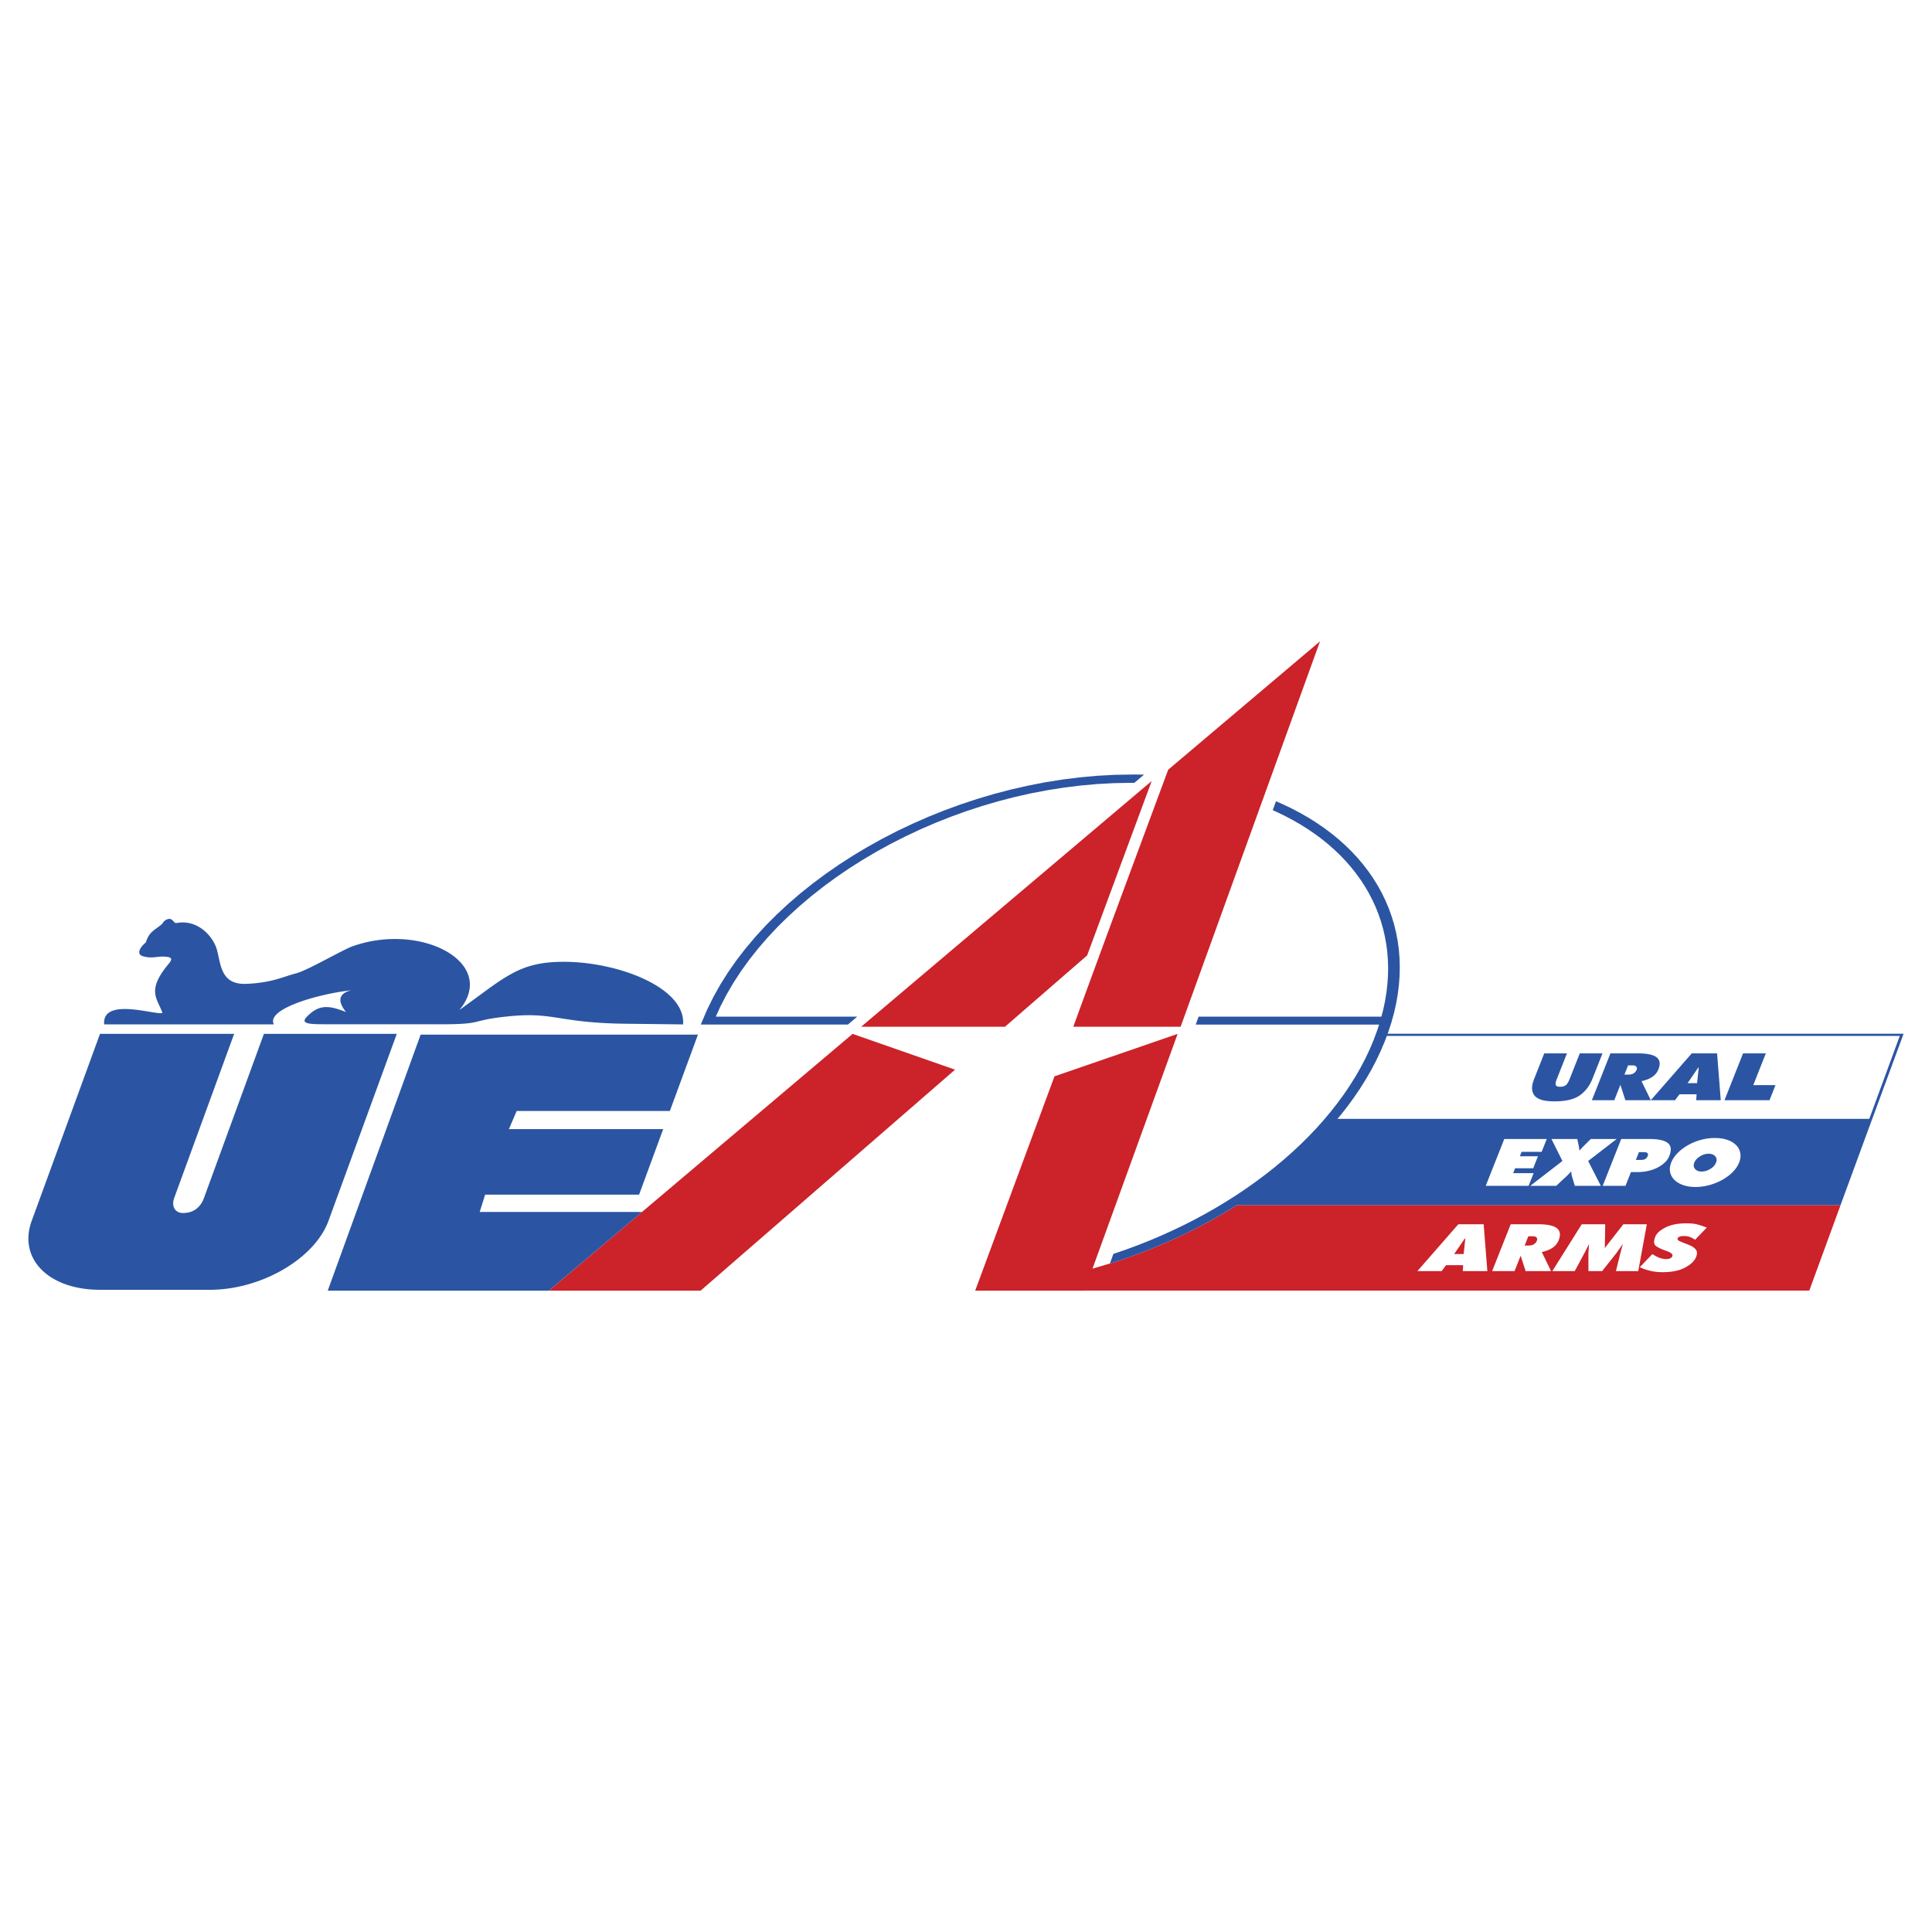 <svg xmlns="http://www.w3.org/2000/svg" width="2500" height="2500" viewBox="0 0 192.756 192.756"><g fill-rule="evenodd" clip-rule="evenodd"><path fill="#fff" d="M0 0h192.756v192.756H0V0z"/><path d="M116.551 76.794l15.146-12.807-13.906 38.449h-10.707c3.115-8.558 6.287-17.066 9.467-25.642zm-7.553 49.78l2.201-.65 1.24-.418 1.225-.445 1.213-.473 1.195-.498 1.182-.525 1.16-.551 1.145-.574 1.123-.6 1.104-.621 1.08-.645.547-.346h60.221l-3.121 8.535h-72.309l-.002.006H97.295l7.91-21.383 12.287-4.236-8.494 23.424zm-54.232 2.196l30.298-25.619 10.22 3.57-25.387 22.049H54.766zm31.154-26.334l28.986-24.516-6.443 17.403-8.195 7.113H85.92zm55.492 24.382l4.084-4.672h2.529l.367 4.672h-2.449l.037-.592h-1.707l-.439.592h-2.422zm4.617-1.701l.164-1.551h-.049l-1.062 1.551h.947zm7.465-2.971c.572 0 1.033.055 1.383.166.352.111.58.283.688.521s.088.543-.059.912c-.234.592-.795.98-1.682 1.168l.926 1.904h-2.539l-.496-1.537-.607 1.537h-2.236l1.85-4.672h2.772v.001zm-1.377 2.12h.391c.424 0 .701-.166.832-.498.045-.115.033-.215-.037-.299s-.189-.127-.352-.127h-.469l-.365.924zm9.795-.153l-.643.91-1.424 1.795h-1.367l-.002-1.795.066-.91-.436.859-.994 1.846h-2.236l2.932-4.672h2.344l-.041 2.371 1.848-2.371h2.344l-.854 4.672h-2.227l.457-1.846.233-.859zm1.692 2.315l1.252-1.311c.004.004.062.039.172.107.109.066.229.131.354.191a2.183 2.183 0 0 0 .826.205c.352 0 .566-.096.643-.289.074-.188-.127-.363-.602-.529s-.82-.33-1.039-.494c-.219-.162-.238-.473-.057-.93.127-.322.457-.623.992-.904s1.24-.422 2.119-.422c.396 0 .73.029.996.09a7.65 7.65 0 0 1 1.023.336l-1.162 1.211a2.857 2.857 0 0 0-.451-.246c-.182-.082-.414-.123-.693-.123-.338 0-.539.08-.602.238-.043.111.053.217.291.314s.51.205.814.324c.305.117.537.268.695.451.158.182.176.43.053.742-.166.418-.537.777-1.111 1.08-.576.305-1.322.455-2.24.455a5.176 5.176 0 0 1-2.273-.496z" fill="#cc2229"/><path d="M113.107 77.272c.346.002.689.008 1.035.016l-.971.818-.365-.002-1.668.03-1.666.09-1.666.149-1.66.206-1.652.261-1.645.315-1.635.368-1.617.419-1.604.47-1.583.518-1.562.565-1.539.61-1.512.655-1.484.697-1.452.738-1.419.779-1.383.817-1.344.854-1.303.89-1.26.923-1.214.956-1.165.987-1.115 1.017-1.062 1.044-1.006 1.072-.948 1.098-.887 1.12-.824 1.143-.759 1.164-.691 1.184-.621 1.203-.445.986h14.112l-.931.787h-14.68l.642-1.506.622-1.258.697-1.24.769-1.221.839-1.198.905-1.175.97-1.149 1.031-1.124 1.091-1.095 1.146-1.066 1.201-1.035 1.252-1.002 1.302-.968 1.347-.933 1.392-.896 1.432-.857 1.471-.817 1.506-.775 1.54-.732 1.571-.688 1.6-.642 1.625-.594 1.649-.545 1.668-.494 1.688-.441 1.703-.388 1.715-.333 1.727-.275 1.732-.217 1.74-.157 1.742-.095 1.876-.031zm25.338 25.863h51.477l-.051.137-3.152 8.566h-.004l-3.082 8.391h-60.221l.51-.322-1.057.668-1.08.645-1.104.621-1.123.6-1.145.574-1.16.551-1.182.525-1.195.498-1.213.473-1.225.445-1.24.418-.465.143.35-.969.074-.023 1.189-.408 1.178-.436 1.164-.461 1.148-.486 1.133-.512 1.117-.535 1.098-.559 1.08-.582 1.059-.604 1.037-.625 1.016-.646.992-.668.967-.686.943-.707.916-.723.889-.742.859-.76.83-.775.799-.793.768-.807.734-.822.701-.836.666-.85.631-.861.592-.875.555-.885.516-.898.477-.906.434-.916.393-.926.385-1.041c.061-.176.117-.35.172-.525H119.3l.283-.787h18.24l.186-.717.178-.852.137-.844.096-.834.057-.822.016-.814-.025-.803-.062-.792-.102-.779-.141-.768-.176-.755-.215-.741-.25-.727-.285-.713-.322-.699-.355-.683-.391-.667-.426-.651-.459-.635-.49-.617-.523-.6-.555-.582-.586-.563-.617-.543-.648-.524-.678-.504-.707-.483-.736-.462-.766-.441-.793-.419-.82-.396-.383-.168.322-.893.58.25.906.429.873.456.844.481.809.506.775.531.742.555.707.578.672.601.637.623.6.644.562.665.523.685.486.704.447.723.406.741.367.759.326.776.285.792.244.808.199.823.158.837.113.851.068.864.023.878-.021.889-.066.9-.115.91-.16.922-.211.932-.258.939-.307.949-.073.192zm-5.006 8.494H186.5l3.041-8.277h-51.178l-.209.559-.408.963-.451.953-.496.941-.537.932-.578.92-.619.908-.656.895-.693.881-.277.325zm-93.852-8.479l-6.811 18.646c-1.383 3.787-6.712 6.887-11.843 6.887H9.978c-5.13 0-8.195-3.1-6.812-6.887l6.811-18.646H23.36l-5.979 16.369c-.302.828.087 1.504.873 1.504 1.159 0 1.794-.676 2.097-1.504l5.979-16.369h13.257zm28.566-.945c.264-3.633-6.387-6.223-11.84-6.246-4.566-.019-5.932 1.558-10.484 4.816 3.89-4.7-3.783-8.802-10.647-6.366-1.037.368-4.499 2.42-5.691 2.717-1.192.297-2.333.93-4.916 1.033-2.582.104-2.53-1.967-2.941-3.426-.359-1.276-1.88-3.049-4.026-2.642-.297.057-.373-.59-.933-.366-.397.159-.356.347-.611.549-.765.609-1.172.713-1.521 1.76-.683.562-.887 1.181-.318 1.357.907.281 1.38.017 2.162.051s.861.219.424.742c-2.243 2.682-1.09 3.455-.605 4.869-.521.297-6.042-1.646-5.813 1.148l16.932.002c-.815-1.547 4.51-3.059 7.725-3.402-1.769.416-.95 1.656-.522 2.174-1.82-.734-2.767-.732-3.941.496-.696.729.53.717 2.01.719l11.228.004c4.603.004 2.926-.371 6.707-.773 4.868-.516 4.975.641 11.959.719l5.662.065zM32.698 128.77l9.269-25.543h27.667l-2.802 7.615h-15.28l-.778 1.807h15.394l-2.407 6.543H48.4l-.541 1.723h16.197l-9.291 7.855H32.698zm120.368-21.137l1.004-2.537h2.266l-1.01 2.553c-.115.287-.148.49-.104.605.047.115.189.174.43.174.156 0 .293-.023.408-.07a.694.694 0 0 0 .299-.236c.084-.113.166-.271.246-.473l1.01-2.553h2.266l-1.004 2.537c-.277.697-.695 1.248-1.254 1.648s-1.408.602-2.547.602c-.352 0-.68-.025-.984-.08a1.927 1.927 0 0 1-.789-.309c-.223-.154-.365-.385-.426-.691-.061-.309.004-.698.189-1.17zm10.377-2.537c.572 0 1.035.055 1.385.166s.58.285.688.523.088.541-.059.912c-.234.59-.795.98-1.684 1.168l.928 1.902h-2.539l-.496-1.535-.607 1.535h-2.236l1.85-4.672h2.77v.001zm-1.375 2.119h.391c.424 0 .699-.166.832-.496.045-.115.031-.215-.039-.301-.07-.082-.188-.125-.35-.125h-.469l-.365.922zm2.633 2.553l4.084-4.672h2.529l.367 4.672h-2.451l.039-.592h-1.709l-.439.592h-2.42zm4.617-1.702l.164-1.551h-.049l-1.062 1.551h.947zm2.735 1.702l1.85-4.672h2.273l-1.252 3.166h2.217l-.596 1.506h-4.492zm-23.821 8.543l1.85-4.672h4.238l-.506 1.277h-2.002l-.176.445h1.805l-.473 1.197h-1.807l-.193.49h2.041l-.5 1.262h-4.277v.001zm8.53-1.442l-.369.389-1.129 1.053h-2.588l3.207-2.48-1.094-2.191h2.576l.164.771.053.383.348-.383.783-.771h2.578l-2.84 2.191 1.264 2.48h-2.596l-.316-1.053-.041-.389zm5.957.072l-.543 1.369H159.9l1.85-4.672h2.822c.879 0 1.486.133 1.822.4.338.268.389.699.152 1.295-.178.451-.562.832-1.15 1.143-.588.309-1.291.465-2.111.465h-.566zm.492-1.218h.547c.318 0 .527-.127.629-.383.102-.26-.018-.389-.363-.389h-.508l-.305.772zm7.885-2.184c.48 0 .9.062 1.256.189.357.127.645.303.863.523s.355.482.412.785a1.71 1.71 0 0 1-.111.945c-.174.441-.488.85-.939 1.225s-.98.672-1.592.891c-.609.219-1.219.328-1.824.328s-1.127-.109-1.564-.328c-.436-.219-.732-.516-.887-.891s-.145-.783.031-1.225c.129-.328.342-.641.635-.941.295-.301.643-.562 1.041-.789s.826-.4 1.281-.525a5.229 5.229 0 0 1 1.398-.187zm-.623 1.57c-.293 0-.58.086-.863.26s-.475.383-.57.627c-.098.246-.072.455.072.627.148.174.367.26.66.26s.58-.086.863-.256c.281-.17.473-.381.57-.631.1-.25.076-.461-.072-.631-.147-.17-.367-.256-.66-.256z" fill="#2b55a2"/></g></svg>